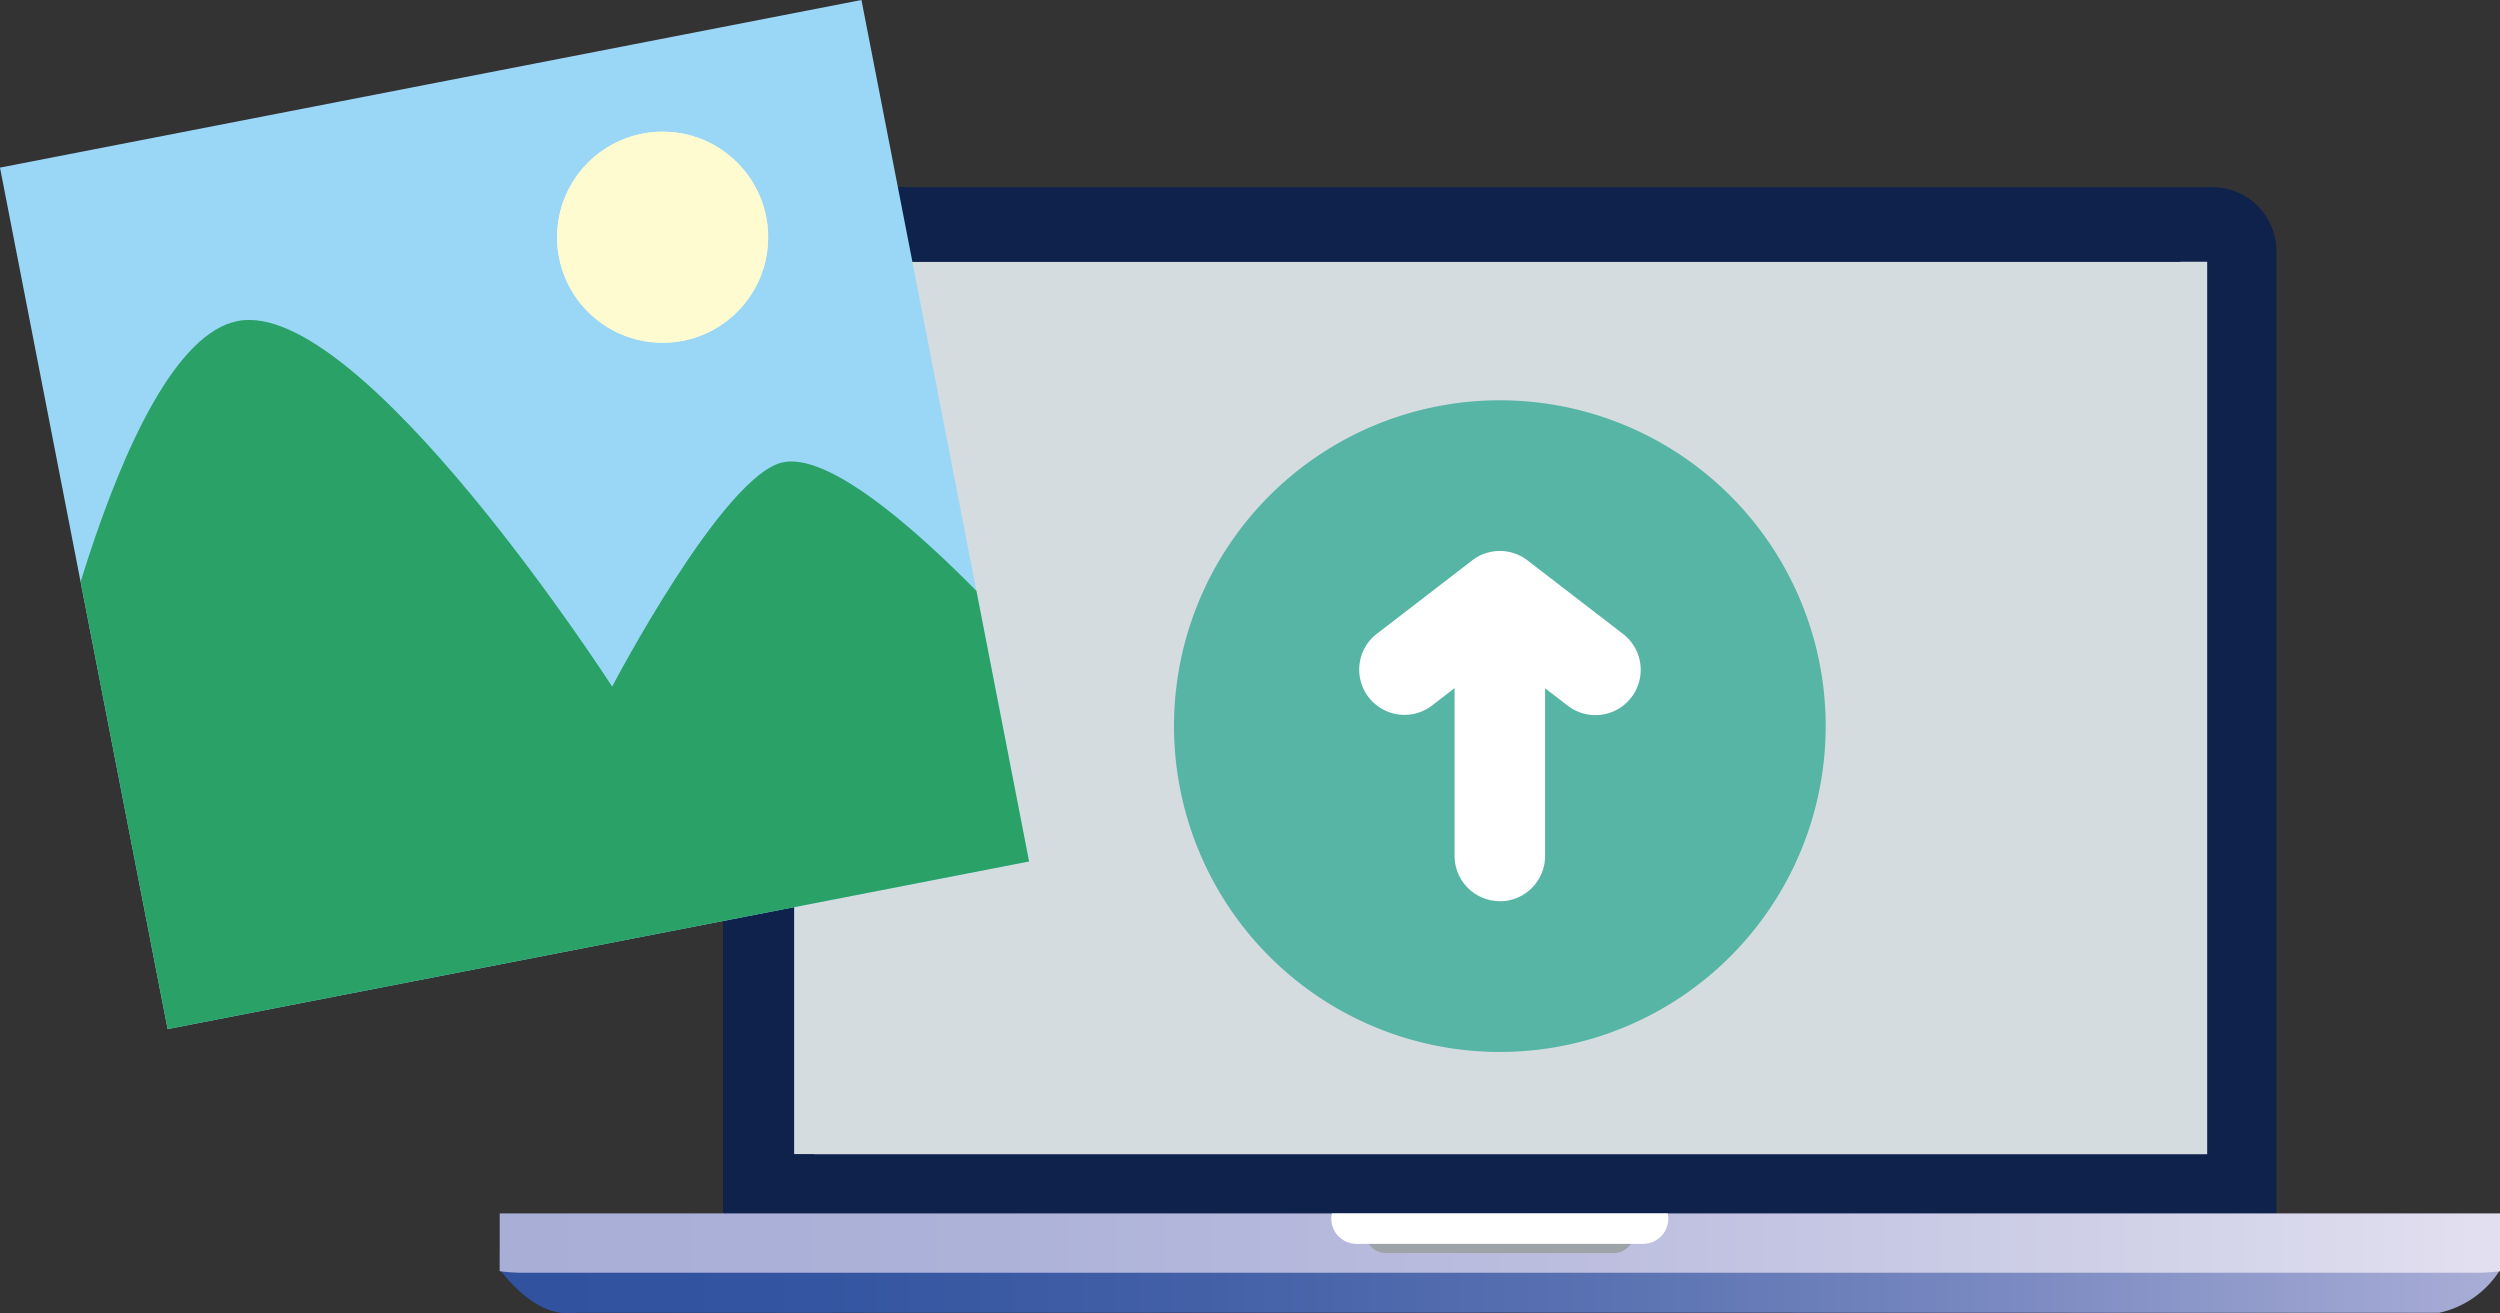 <svg xmlns="http://www.w3.org/2000/svg" xmlns:xlink="http://www.w3.org/1999/xlink" width="90.536" height="47.556" viewBox="0 0 90.536 47.556">
  <rect x="0" y="0" width="90.536" height="47.556" fill="#333333" stroke="none"/>
  <defs>
    <linearGradient id="linear-gradient" y1="0.5" x2="1" y2="0.5" gradientUnits="objectBoundingBox">
      <stop offset="0" stop-color="#30529f"/>
      <stop offset="0.16" stop-color="#3455a1"/>
      <stop offset="0.35" stop-color="#4360a7"/>
      <stop offset="0.553" stop-color="#5a72b2"/>
      <stop offset="0.767" stop-color="#7c8bc2"/>
      <stop offset="0.987" stop-color="#a6abd5"/>
      <stop offset="1" stop-color="#a9aed7"/>
    </linearGradient>
    <linearGradient id="linear-gradient-2" y1="0.5" x2="1" y2="0.5" gradientUnits="objectBoundingBox">
      <stop offset="0" stop-color="#a9aed7"/>
      <stop offset="0.247" stop-color="#adb2d9"/>
      <stop offset="0.537" stop-color="#bcbedf"/>
      <stop offset="0.849" stop-color="#d3d3e9"/>
      <stop offset="1" stop-color="#e2e0f0"/>
    </linearGradient>
    <clipPath id="clip-path">
      <rect id="長方形_65" data-name="長方形 65" width="31.782" height="31.782" transform="translate(145.503 580.016) rotate(-11.011)" fill="#9ad7f7"/>
    </clipPath>
  </defs>
  <g id="グループ_423" data-name="グループ 423" transform="translate(-145.503 -573.946)">
    <g id="グループ_418" data-name="グループ 418">
      <g id="グループ_417" data-name="グループ 417">
        <path id="パス_1206" data-name="パス 1206" d="M227.944,617.919a2.314,2.314,0,0,1-2.31,2.313H174a2.314,2.314,0,0,1-2.31-2.313V583.051a2.315,2.315,0,0,1,2.31-2.319h51.634a2.315,2.315,0,0,1,2.31,2.319v34.868" fill="#0e224b"/>
        <path id="パス_1207" data-name="パス 1207" d="M163.6,619.244v.711h.023c1.433,1.8,2.453,1.534,2.741,1.534l33.464-.007,28.683.007h5.317a3.467,3.467,0,0,0,2.2-1.534h.009v-.711Z" fill="url(#linear-gradient)"/>
        <path id="パス_1208" data-name="パス 1208" d="M163.6,617.888v2.093a6.172,6.172,0,0,0,.846.057H235.19a6.217,6.217,0,0,0,.849-.057v-2.093H163.6" fill="url(#linear-gradient-2)"/>
        <path id="パス_1209" data-name="パス 1209" d="M225.434,615.746H174.26V583.425h51.175v32.321" fill="#d5dce0"/>
        <path id="パス_1210" data-name="パス 1210" d="M194.975,618.444a.69.69,0,0,0-.018.153.73.73,0,0,0,.728.727h8.267a.73.73,0,0,0,.728-.727.69.69,0,0,0-.018-.153Z" fill="#9ea3a7"/>
        <path id="パス_1211" data-name="パス 1211" d="M193.738,617.888a.848.848,0,0,0-.023.192.916.916,0,0,0,.914.912h10.376a.916.916,0,0,0,.914-.912.848.848,0,0,0-.023-.192Z" fill="#fff"/>
        <path id="パス_1212" data-name="パス 1212" d="M225.682,580.733h0m-.008,0h0m-.009,0h0m-.008,0h0m-.008,0h0m-.007,0h0" fill="#fff"/>
        <path id="パス_1213" data-name="パス 1213" d="M225.634,580.732H174a2.315,2.315,0,0,0-2.31,2.319v34.837h.048l3.276-2.142h-.754V583.425h50.185l2.917-1.908a2.3,2.3,0,0,0-1.68-.784h-.048" fill="#0e224b"/>
        <path id="パス_1214" data-name="パス 1214" d="M171.738,617.888h-.048v.031l.048-.031" fill="#d5dce0"/>
        <path id="パス_1215" data-name="パス 1215" d="M190.378,605.7h-.192v.126l.192-.126" fill="#e06c62"/>
      </g>
    </g>
    <g id="グループ_419" data-name="グループ 419">
      <path id="パス_1216" data-name="パス 1216" d="M199.819,612.042a11.8,11.8,0,1,0-11.8-11.8A11.8,11.8,0,0,0,199.819,612.042Z" fill="#56b5a5" fill-rule="evenodd"/>
      <path id="パス_1217" data-name="パス 1217" d="M199.819,606.581a1.639,1.639,0,0,1-1.639-1.638v-6.077l-.823.634a1.639,1.639,0,0,1-2.047-2.559l.048-.037,3.461-2.665a1.64,1.64,0,0,1,2,0l3.461,2.665a1.639,1.639,0,0,1-2,2.6l-.823-.634v6.077a1.64,1.64,0,0,1-1.638,1.638Z" fill="#fff" fill-rule="evenodd"/>
    </g>
    <g id="グループ_422" data-name="グループ 422">
      <g id="グループ_421" data-name="グループ 421">
        <rect id="長方形_64" data-name="長方形 64" width="31.782" height="31.782" transform="translate(145.503 580.016) rotate(-11.011)" fill="#9ad7f7"/>
        <g id="グループ_420" data-name="グループ 420" clip-path="url(#clip-path)">
          <path id="パス_1218" data-name="パス 1218" d="M146.622,602.112s3.023-15.672,7.491-16.541,13.559,13.24,13.559,13.24,4.028-7.7,6.2-8.126c2.926-.569,10.2,8.171,10.2,8.171l1.337,11.206-35.67,5.862Z" fill="#2aa166"/>
          <circle id="楕円形_36" data-name="楕円形 36" cx="3.822" cy="3.822" r="3.822" transform="translate(165.677 578.715)" fill="#fffbd1" opacity="0.91"/>
        </g>
      </g>
      <circle id="楕円形_37" data-name="楕円形 37" cx="3.822" cy="3.822" r="3.822" transform="translate(165.677 578.715)" fill="#fffbd1" opacity="0.91"/>
    </g>
  </g>
</svg>

